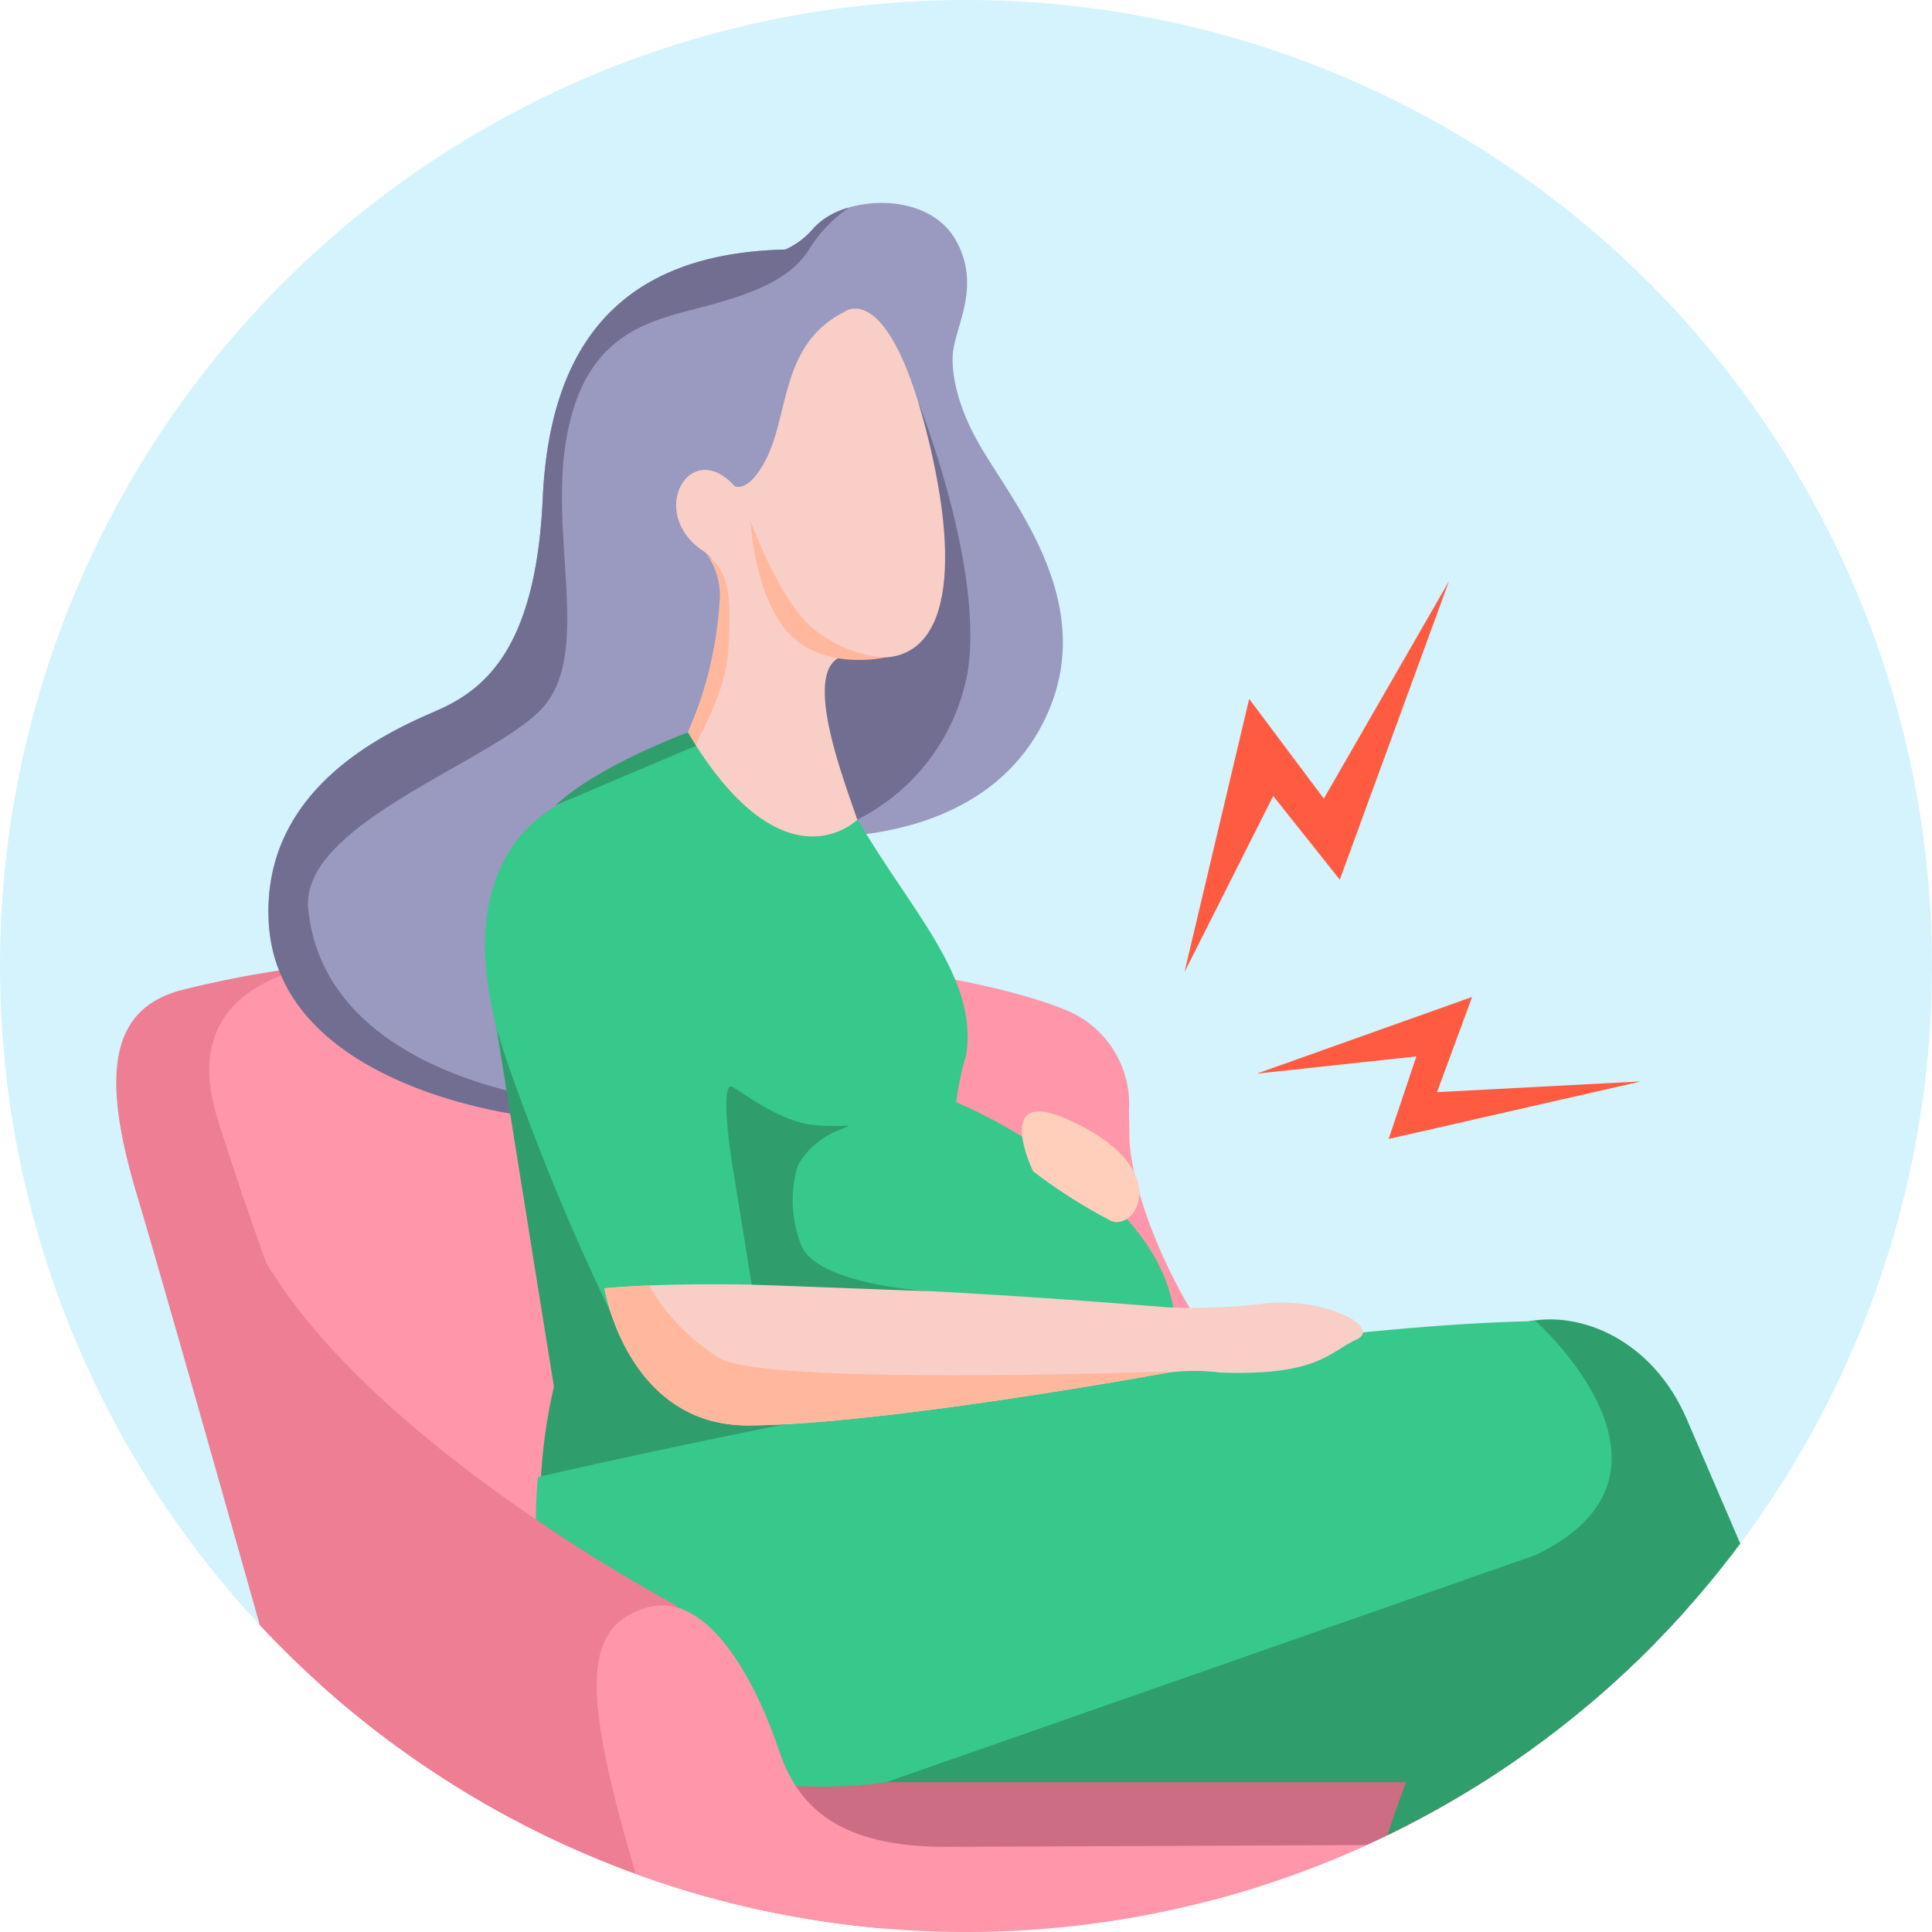 <svg xmlns="http://www.w3.org/2000/svg" xmlns:xlink="http://www.w3.org/1999/xlink" width="115" height="115" viewBox="0 0 115 115">
  <defs>
    <clipPath id="clip-path">
      <circle id="Ellipse_1638" data-name="Ellipse 1638" cx="57.5" cy="57.5" r="57.5" transform="translate(-444.404 -234.52)" fill="none"/>
    </clipPath>
  </defs>
  <g id="RoutineChanges_icon" transform="translate(958.963 -1682.13)">
    <g id="Group_10840" data-name="Group 10840" transform="translate(788.555 1327.363)">
      <circle id="Ellipse_1483" data-name="Ellipse 1483" cx="57.5" cy="57.5" r="57.5" transform="translate(-1747.518 354.767)" fill="#d4f3fc"/>
      <g id="Group_11424" data-name="Group 11424" transform="translate(-1303.114 589.287)">
        <g id="Group_11423" data-name="Group 11423">
          <g id="Group_11422" data-name="Group 11422">
            <g id="Group_11421" data-name="Group 11421" clip-path="url(#clip-path)">
              <g id="Group_11420" data-name="Group 11420">
                <g id="Group_11419" data-name="Group 11419">
                  <g id="Group_11390" data-name="Group 11390">
                    <path id="Path_20655" data-name="Path 20655" d="M-342.5-138.493s-18.472-5.5-24.794-10.669-9.6-13.455-9.877-17.388c0,0-8.082,32.091-4.634,42.053C-381.8-124.5-344.281-108.429-342.5-138.493Z" fill="#ff96a9"/>
                  </g>
                  <g id="Group_11391" data-name="Group 11391">
                    <path id="Path_20656" data-name="Path 20656" d="M-403.089-138.375s-20.84-8.1-26.9-25.088l5.664-13.716a62.51,62.51,0,0,0-9.354,1.612c-4.167,1.149-4.727,5-2.572,12.181s10.541,37.074,10.541,37.074,3.5,12.5,5.551,13.788h32.615Z" fill="#ed7e94"/>
                  </g>
                  <g id="Group_11392" data-name="Group 11392">
                    <path id="Path_20657" data-name="Path 20657" d="M-376.339-121.435l-.865-46.979a6.048,6.048,0,0,0-3.879-6.035c-4.311-1.724-17.242-4.741-43.247-2.73,0,0-9.77.431-7.184,9.052s15.576,43.354,15.661,43.6C-414.387-120.208-376.339-121.435-376.339-121.435Z" fill="#ff96a9"/>
                  </g>
                  <g id="Group_11393" data-name="Group 11393">
                    <path id="Path_20658" data-name="Path 20658" d="M-396.153-184.735s10.51.831,14.114-7.344c2.921-6.627-2.026-12.454-4.038-15.924s-1.585-5.676-1.585-5.676c.247-1.658,1.611-3.882.179-6.494-1.716-3.127-6.918-2.671-8.523-.729a4.755,4.755,0,0,1-1.65,1.235c-9.975.23-14.032,5.818-14.443,14.825s-3.51,11.4-6.327,12.629-10.385,4.534-9.984,12.538c.5,9.978,15.366,11.581,15.366,11.581Z" fill="#9a99bf"/>
                  </g>
                  <path id="Path_20659" data-name="Path 20659" d="M-389.765-210.642s3.962,9.9,2.955,16.148a12.276,12.276,0,0,1-6.546,8.754l-4.514-4.384.41-6.6Z" fill="#716e91"/>
                  <path id="Path_20660" data-name="Path 20660" d="M-393.879-222.157a4.342,4.342,0,0,0-2.127,1.255,4.755,4.755,0,0,1-1.65,1.235c-9.975.23-14.032,5.818-14.443,14.825s-3.51,11.4-6.327,12.629-10.385,4.534-9.984,12.538c.5,9.978,15.366,11.581,15.366,11.581l1.448-1.427.9.567s-14.363-1.293-15.361-11.473c-.487-4.975,10.642-8.627,13.8-11.8s.523-10.121,1.564-16.163,4.592-6.948,7.734-7.757,5.67-1.685,6.811-3.681A8.338,8.338,0,0,1-393.879-222.157Z" fill="#716e91"/>
                  <g id="Group_11394" data-name="Group 11394">
                    <path id="Path_20661" data-name="Path 20661" d="M-421.594-115.389l72.818-.069-2.135,6.1H-418.44Z" fill="#6b82d6"/>
                  </g>
                  <g id="Group_11395" data-name="Group 11395">
                    <path id="Path_20662" data-name="Path 20662" d="M-349.761-112.524l-1.149,3.161H-418.44l-1.724-3.161Z" fill="#6b82d6"/>
                  </g>
                  <g id="Group_11396" data-name="Group 11396">
                    <path id="Path_20663" data-name="Path 20663" d="M-350.911-109.363l5.6,30.029h-2.95l-8.975-30.029Z" fill="#152889"/>
                  </g>
                  <g id="Group_11397" data-name="Group 11397">
                    <path id="Path_20664" data-name="Path 20664" d="M-377.2-109.363l5.6,30.029h-2.972l-8.953-30.029Z" fill="#152889"/>
                  </g>
                  <g id="Group_11398" data-name="Group 11398">
                    <path id="Path_20665" data-name="Path 20665" d="M-396.457-109.363l-9.2,30.029h-2.912l5.837-30.029Z" fill="#152889"/>
                  </g>
                  <g id="Group_11399" data-name="Group 11399">
                    <path id="Path_20666" data-name="Path 20666" d="M-418.44-109.363l-5.891,30.029h2.945l9.265-30.029Z" fill="#152889"/>
                  </g>
                  <g id="Group_11400" data-name="Group 11400">
                    <path id="Path_20667" data-name="Path 20667" d="M-354.126-124.736A2.642,2.642,0,0,0-353-127.48c-.206-2.061-1.143-1.811-4.235-1.811l-45.278-.009.361,4.775Z" fill="#cc6d83"/>
                  </g>
                  <g id="Group_11401" data-name="Group 11401">
                    <path id="Path_20668" data-name="Path 20668" d="M-388.368-159.192l4.891,11.035S-397.972-138.1-404.005-138.1l-7.238.978c-.767-1.546-2.513-11.53,1.688-20.2Z" fill="#309e6c"/>
                  </g>
                  <g id="Group_11402" data-name="Group 11402">
                    <path id="Path_20669" data-name="Path 20669" d="M-354.126-124.587s1.916.062,4.365-5.609c2.253-5.218,3.592-10.058,7.9-8.046s1.006,11.782-1.293,17.1-5.173,7.758-6.609,8.62h-15.906c1.617-4.021,3.609-8.042,4.837-12.063Z" fill="#8896d8"/>
                  </g>
                  <g id="Group_11405" data-name="Group 11405">
                    <g id="Group_11403" data-name="Group 11403">
                      <path id="Path_20670" data-name="Path 20670" d="M-334.989-114.49s3.025,3.053,3.688,5.056c0,0-.051,4.333,3.018,3.781a19.7,19.7,0,0,1,6.114-.556c3.434.069,4.7-1.305,4.7-1.305,0-1.649-6.486-1.685-9.3-4.12a24.061,24.061,0,0,1-3.1-5.392A9.171,9.171,0,0,0-334.989-114.49Z" fill="#ffcfbc"/>
                    </g>
                    <g id="Group_11404" data-name="Group 11404">
                      <path id="Path_20671" data-name="Path 20671" d="M-329.234-115.7l-14.779-34.375c-4.033-9.282-16.923-7.277-13.362,3.541C-353.311-134.183-334-113.4-334-113.4Z" fill="#309e6c"/>
                    </g>
                  </g>
                  <g id="Group_11406" data-name="Group 11406">
                    <path id="Path_20672" data-name="Path 20672" d="M-405.634-152.063s38.513,4.73,58.259,13.725c0,0,4.35,9.9-6.945,9.9h-46.732S-417.209-134.183-405.634-152.063Z" fill="#309e6c"/>
                  </g>
                  <g id="Group_11407" data-name="Group 11407">
                    <path id="Path_20673" data-name="Path 20673" d="M-412.385-146.6s37.7-8.826,59.388-9.285c0,0,10.177,9.028,0,13.927l-38.646,13.519S-414.387-124.525-412.385-146.6Z" fill="#37c88b"/>
                  </g>
                  <g id="Group_11408" data-name="Group 11408">
                    <path id="Path_20674" data-name="Path 20674" d="M-404.144-138.957s-17.946-9.459-24.454-20.464c0,0-3.347-1.522-1.623,4.8s6.034,37.356,18.1,37.787S-391.861-113.523-404.144-138.957Z" fill="#ed7e94"/>
                  </g>
                  <g id="Group_11409" data-name="Group 11409">
                    <path id="Path_20675" data-name="Path 20675" d="M-405.94-138.817c3.88-1.149,6.753,5.029,7.9,8.477s3.646,5.753,9.968,5.753h27.239c-1.228,4.021-3.22,8.042-4.837,12.063h-33.879s-4.1-.431-7.112-10.776S-409.819-137.667-405.94-138.817Z" fill="#ff96a9"/>
                  </g>
                  <g id="Group_11412" data-name="Group 11412">
                    <g id="Group_11410" data-name="Group 11410">
                      <path id="Path_20676" data-name="Path 20676" d="M-368.365-96.1a26.436,26.436,0,0,1-1.573,5.979s-3.043,3.389-.578,4.8c2.875,1.65,3.061,2.847,4.6,4.111a5.766,5.766,0,0,0,4.251,1.371c.549-.806-3.229-3.844-3.519-8.6a24.057,24.057,0,0,1,1.67-5.99A7.177,7.177,0,0,0-368.365-96.1Z" fill="#ffcfbc"/>
                    </g>
                    <g id="Group_11411" data-name="Group 11411">
                      <path id="Path_20677" data-name="Path 20677" d="M-364.141-92.917l17.644-33.8c2.317-4.479,2.194-9.313-.451-11.328-2.663-2.027-7.424-2.05-10.5,2.763-7.005,10.949-11.227,41.106-11.227,41.106Z" fill="#309e6c"/>
                    </g>
                  </g>
                  <g id="Group_11413" data-name="Group 11413">
                    <path id="Path_20678" data-name="Path 20678" d="M-394.124-215.969s2.684-2.1,5.06,7.924c2.01,8.483.725,13.492-3.96,12.555s-.853,8.055-.051,10.648c0,0-7.1,6.209-10.754-5.244,0,0,4.524-9.457,1.255-11.658-3.334-2.244-.776-6.785,1.9-3.842,0,0,.8.476,1.863-1.584C-397.4-209.911-397.968-214.038-394.124-215.969Z" fill="#f9cec7"/>
                  </g>
                  <g id="Group_11415" data-name="Group 11415">
                    <g id="Group_11414" data-name="Group 11414">
                      <path id="Path_20679" data-name="Path 20679" d="M-393.356-185.74s-4.389,4.4-10.1-5.18a27.67,27.67,0,0,0-9.062,5.676c-2.267,2.317-3.364,6.326-2.459,11.369,1.752,9.755,4.016,20.128,4.016,20.128l24.058-2.14s-1.9-9.572,0-15.8C-386.146-176.307-390.16-180.25-393.356-185.74Z" fill="#37c88b"/>
                    </g>
                  </g>
                  <path id="Path_20680" data-name="Path 20680" d="M-411.306-151.244c-.083-.415-1.827-11.308-3.323-20.7s4.073,3.159,4.323,3.658,6.4,14.965,6.4,14.965Z" fill="#309e6c"/>
                  <path id="Path_20681" data-name="Path 20681" d="M-391.643-170.247s5.494.794,12.371,6.447,4.413,10.979,4.413,10.979-26.459,3.143-24.967,3.149S-391.643-170.247-391.643-170.247Z" fill="#37c88b"/>
                  <g id="Group_11416" data-name="Group 11416">
                    <path id="Path_20682" data-name="Path 20682" d="M-410.691-186.837s-8.2,2.933-3.257,16.273a141.3,141.3,0,0,0,7.02,16.459s7.1,1.79,8.026-1.782c0,0-1.153-8.389-2.473-18.125C-401.375-174.012-402.611-186.893-410.691-186.837Z" fill="#37c88b"/>
                  </g>
                  <g id="Group_11417" data-name="Group 11417">
                    <path id="Path_20683" data-name="Path 20683" d="M-408.426-157.834s1.349,8.207,8.6,8.162c8.141-.051,24.968-3.149,24.968-3.149l-.127-3.886S-398.921-158.761-408.426-157.834Z" fill="#f9cec7"/>
                  </g>
                  <g id="Group_11418" data-name="Group 11418">
                    <path id="Path_20684" data-name="Path 20684" d="M-376.339-155.981l1.353-.726a35.831,35.831,0,0,0,5.864-.222c3.5-.39,7.073,1.4,5.443,2.154s-2.3,2.16-8.088,1.956a12.276,12.276,0,0,0-3.092,0S-377.68-152.622-376.339-155.981Z" fill="#f9cec7"/>
                  </g>
                  <path id="Path_20685" data-name="Path 20685" d="M-374.859-152.821l0-.066c-4.5.148-23.955.7-26.673-.769a12.384,12.384,0,0,1-4.24-4.348c-.967.038-1.863.093-2.652.17,0,0,1.349,8.207,8.6,8.162C-391.686-149.723-374.859-152.821-374.859-152.821Z" fill="#ffb89e"/>
                  <path id="Path_20686" data-name="Path 20686" d="M-380.943-167.927c-4.389-1.92-1.971,3.121-1.971,3.121a31.723,31.723,0,0,0,4.66,2.964C-376.737-161.24-374.416-165.072-380.943-167.927Z" fill="#ffcfbc"/>
                </g>
                <path id="Path_20687" data-name="Path 20687" d="M-399.732-203.538s1.625,4.534,3.579,6.3a7.683,7.683,0,0,0,4.4,1.858s-3.544.8-5.65-1.392S-399.732-203.538-399.732-203.538Z" fill="#ffb89e"/>
                <path id="Path_20688" data-name="Path 20688" d="M-402.964-190.124c-.113-.178,1.745-2.962,1.912-5.7s.128-4.41-.958-5.375.438-.018.46,2.125a22.977,22.977,0,0,1-1.906,8.149Z" fill="#ffb89e"/>
                <path id="Path_20689" data-name="Path 20689" d="M-411.344-186.579s7.261-3.1,8.38-3.545l-.492-.8s-5.291,1.927-7.888,4.341Z" fill="#309e6c"/>
              </g>
            </g>
          </g>
          <path id="Path_20690" data-name="Path 20690" d="M-396.921-165.13a4.758,4.758,0,0,1,2.161-1.995c1.5-.665,1-.249-1.081-.416s-4.277-1.9-4.965-2.281-.226,3.362,0,4.692,1.142,7.074,1.142,7.074,11.152.417,10.729.4-6.656-.4-7.737-2.647A7.269,7.269,0,0,1-396.921-165.13Z" fill="#309e6c"/>
          <path id="Path_20691" data-name="Path 20691" d="M-373.9-176.658l3.852-16.26,4.443,5.935,7.449-12.94-6.5,17.765-3.961-4.98Z" fill="#ff5b41"/>
          <path id="Path_20692" data-name="Path 20692" d="M-369.6-170.611l12.822-4.567-2.09,5.666,12.145-.638-15.023,3.424,1.651-4.913Z" fill="#ff5b41"/>
        </g>
      </g>
    </g>
  </g>
</svg>
